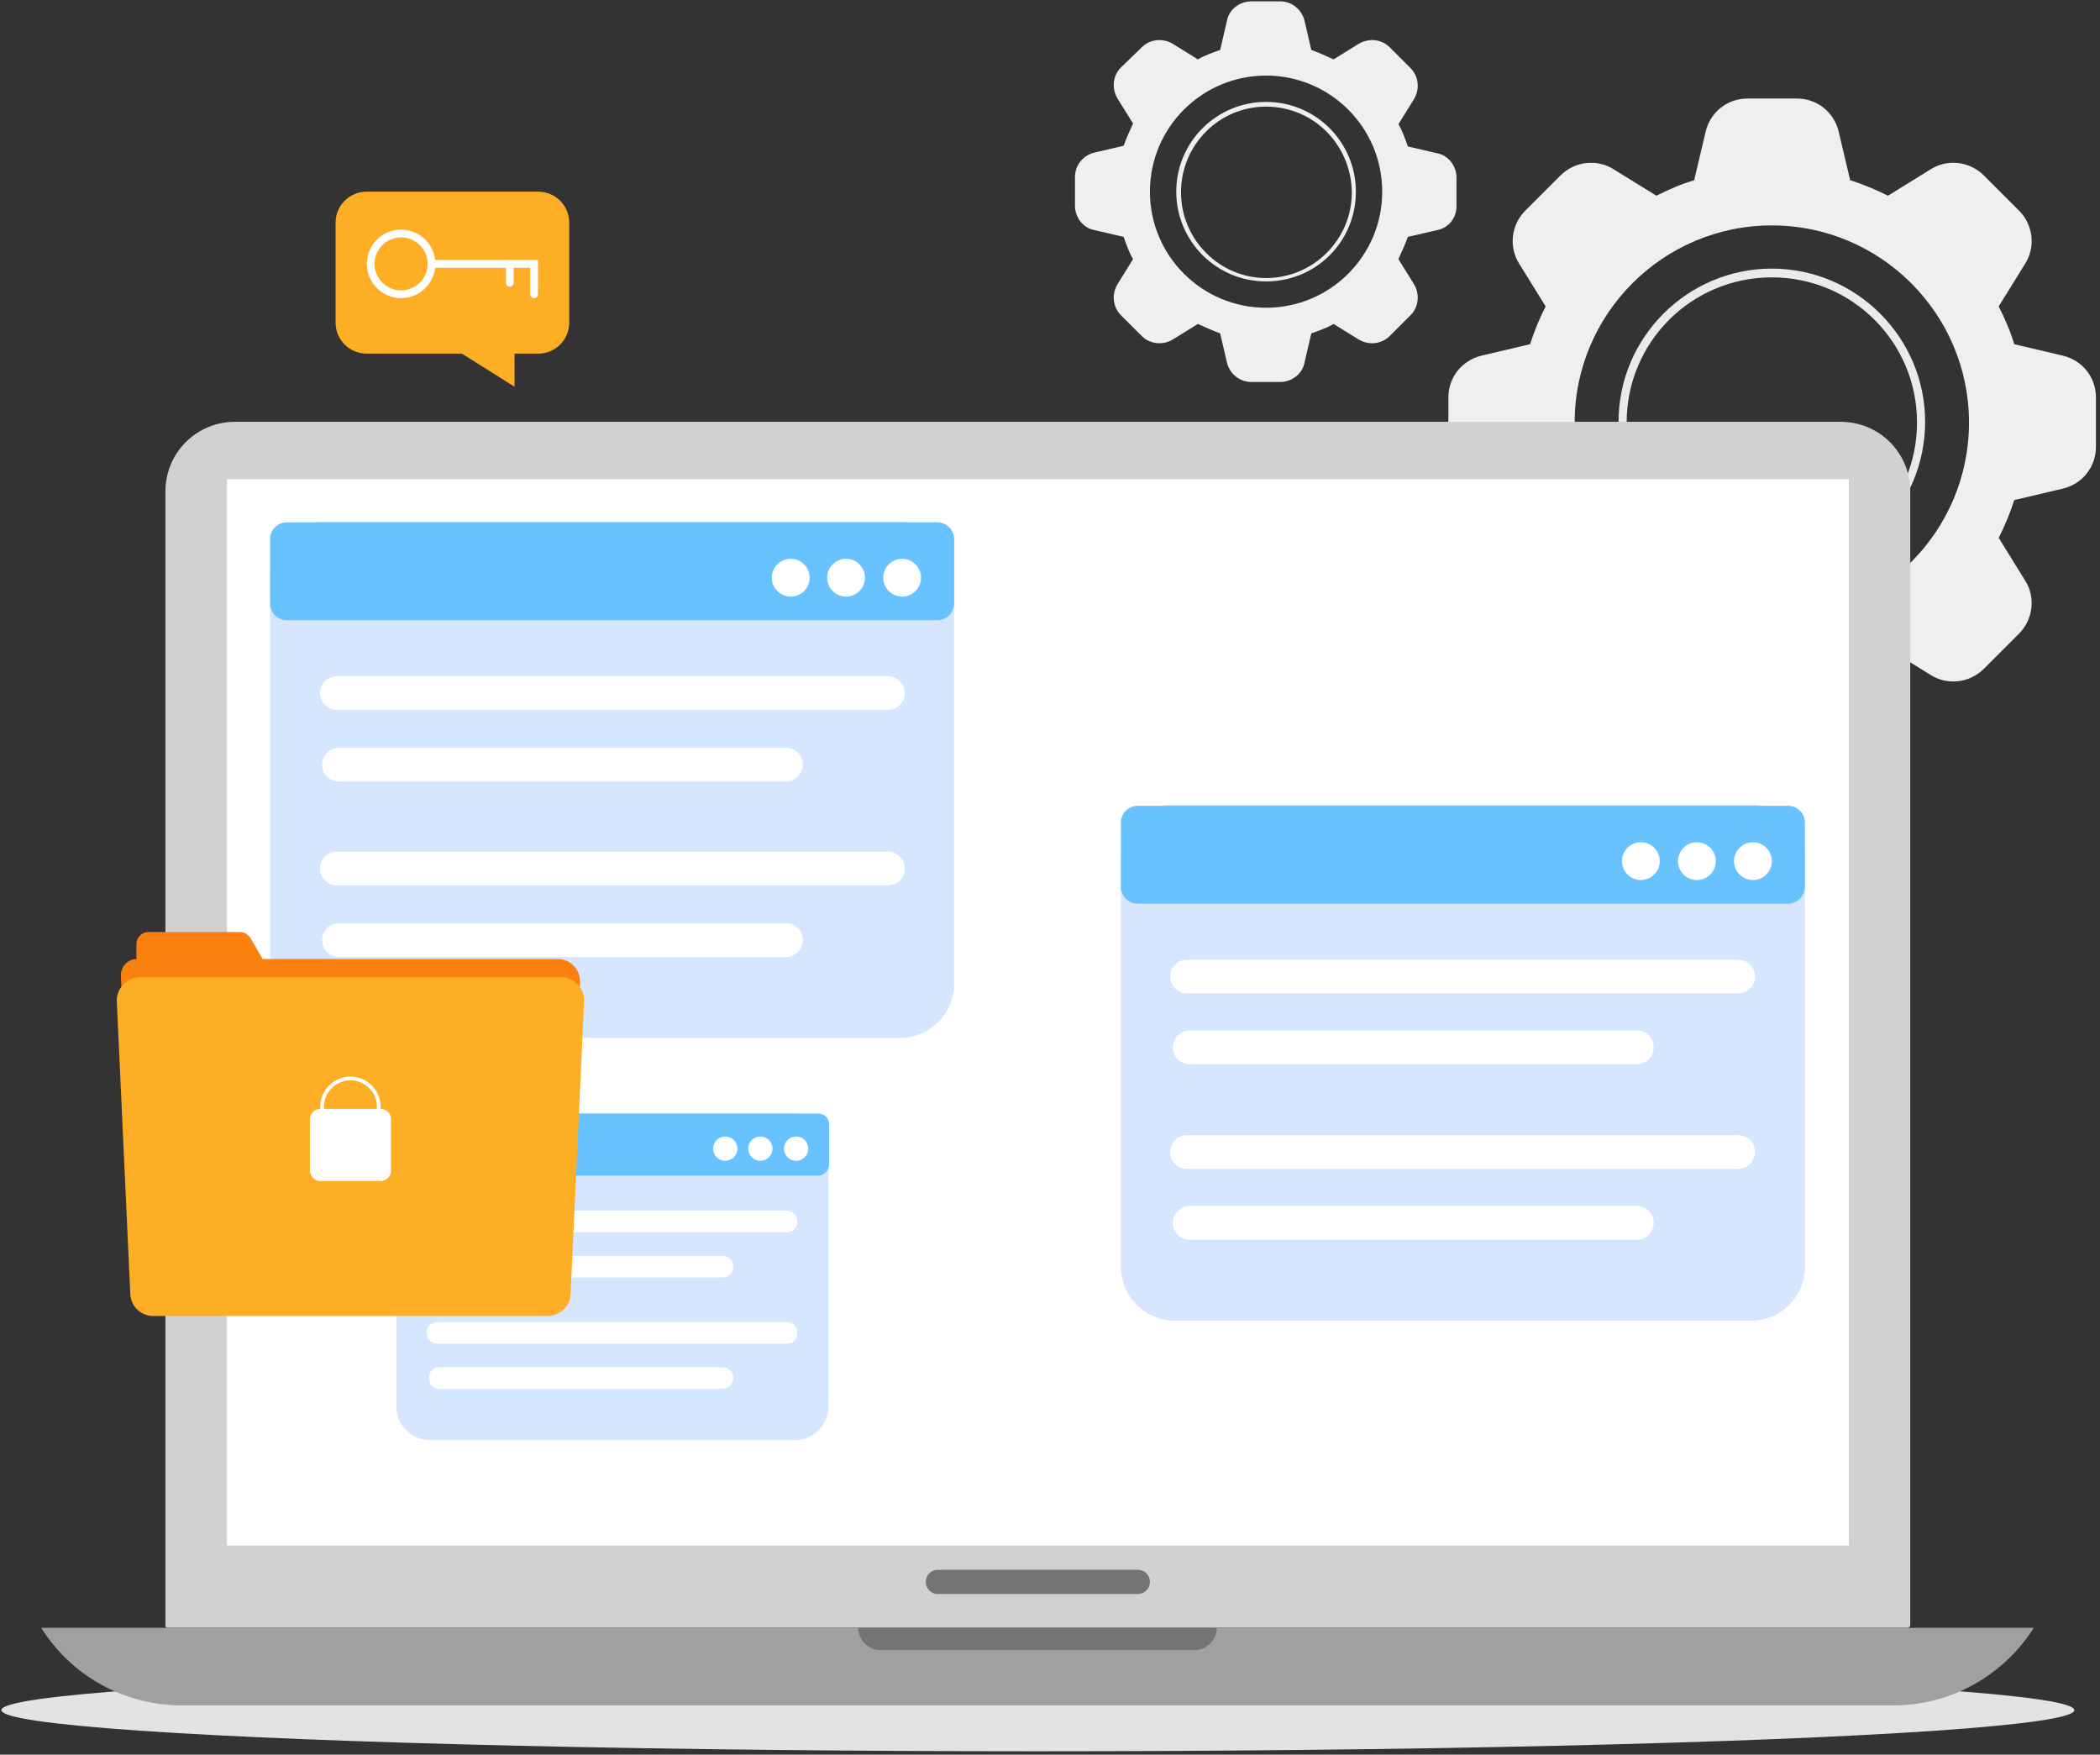 <?xml version="1.0" encoding="UTF-8"?>
<svg width="395px" height="330px" viewBox="0 0 395 330" version="1.1" xmlns="http://www.w3.org/2000/svg" xmlns:xlink="http://www.w3.org/1999/xlink">
    <rect x="0" y="0" width="395" height="330" fill="#333333" stroke="none"/>
    <!-- Generator: Sketch 64 (93537) - https://sketch.com -->
    <title>3811068</title>
    <desc>Created with Sketch.</desc>
    <g id="Page-1" stroke="none" stroke-width="1" fill="none" fill-rule="evenodd">
        <g id="Landing-page_Automation" transform="translate(-378, -2020)">
            <g id="3811068" transform="translate(378, 2020)">
                <g id="OBJECTS">
                    <ellipse id="Oval" fill="#E3E3E3" fill-rule="nonzero" cx="195.214" cy="321.623" rx="194.96" ry="7.742"></ellipse>
                    <g id="Group" transform="translate(271.801, 17.769)" fill-rule="nonzero">
                        <path d="M122.437,66.254 L122.437,56.988 C122.437,53.181 119.897,50.008 116.214,49.119 L107.069,46.962 C106.307,44.423 105.291,42.138 104.148,39.854 L109.101,31.858 C111.133,28.685 110.625,24.496 107.958,21.831 L101.354,15.231 C98.686,12.565 94.495,12.058 91.32,14.088 L83.318,19.038 C81.032,17.896 78.619,16.881 76.206,16.119 L74.047,6.981 C73.158,3.3 69.982,0.762 66.172,0.762 L56.9,0.762 C53.09,0.762 49.915,3.3 49.026,6.981 L46.867,16.119 C44.326,16.881 42.04,17.896 39.754,19.038 L31.752,14.088 C28.577,12.058 24.386,12.565 21.719,15.231 L15.114,21.831 C12.447,24.496 11.939,28.685 13.971,31.858 L18.924,39.854 C17.781,42.138 16.765,44.55 16.003,46.962 L6.859,49.119 C3.175,50.008 0.635,53.181 0.635,56.988 L0.635,66.254 C0.635,70.062 3.175,73.235 6.859,74.123 L16.003,76.281 C16.765,78.819 17.781,81.104 18.924,83.388 L13.971,91.385 C11.939,94.558 12.447,98.746 15.114,101.412 L21.719,108.012 C24.386,110.677 28.577,111.185 31.752,109.154 L39.754,104.204 C42.04,105.346 44.453,106.362 46.867,107.123 L49.026,116.262 C49.915,119.942 53.09,122.481 56.9,122.481 L66.172,122.481 C69.982,122.481 73.158,119.942 74.047,116.262 L76.206,107.123 C78.746,106.362 81.032,105.346 83.318,104.204 L91.32,109.154 C94.495,111.185 98.686,110.677 101.354,108.012 L107.958,101.412 C110.625,98.746 111.133,94.558 109.101,91.385 L104.148,83.388 C105.291,81.104 106.307,78.692 107.069,76.281 L116.214,74.123 C119.897,73.235 122.437,70.062 122.437,66.254 Z M61.473,98.746 C41.024,98.746 24.386,82.119 24.386,61.685 C24.386,41.25 41.024,24.623 61.473,24.623 C81.921,24.623 98.559,41.25 98.559,61.685 C98.559,82.119 82.048,98.746 61.473,98.746 Z" id="Shape" fill="#EFEFEF"></path>
                        <path d="M61.473,90.369 C45.596,90.369 32.641,77.423 32.641,61.558 C32.641,45.692 45.596,32.746 61.473,32.746 C77.349,32.746 90.304,45.692 90.304,61.558 C90.304,77.55 77.349,90.369 61.473,90.369 Z M61.473,34.396 C46.359,34.396 34.166,46.581 34.166,61.685 C34.166,76.788 46.359,88.973 61.473,88.973 C76.587,88.973 88.78,76.788 88.78,61.685 C88.78,46.581 76.587,34.396 61.473,34.396 Z" id="Shape" fill="#EAEAEA"></path>
                    </g>
                    <g id="Group" transform="translate(7.621, 78.692)" fill-rule="nonzero">
                        <path d="M351.182,227.446 L23.878,227.446 C23.624,227.446 23.497,227.319 23.497,227.065 L23.497,13.708 C23.497,6.473 29.339,0.635 36.579,0.635 L338.608,0.635 C345.847,0.635 351.69,6.473 351.69,13.708 L351.69,227.065 C351.563,227.192 351.436,227.446 351.182,227.446 Z" id="Path" fill="#D1D1D1"></path>
                        <rect id="Rectangle" fill="#FFFFFF" x="35.055" y="11.423" width="305.077" height="200.538"></rect>
                        <path d="M348.514,242.042 L26.545,242.042 C15.876,242.042 5.842,236.585 0.127,227.446 L0.127,227.446 L374.932,227.446 L374.932,227.446 C369.217,236.458 359.31,242.042 348.514,242.042 Z" id="Path" fill="#A0A0A0"></path>
                        <path d="M217.059,231.635 L158,231.635 C155.714,231.635 153.809,229.731 153.809,227.446 L153.809,227.446 L221.251,227.446 L221.251,227.446 C221.251,229.731 219.346,231.635 217.059,231.635 Z" id="Path" fill="#747474"></path>
                        <path d="M206.391,221.1 L168.796,221.1 C167.526,221.1 166.51,220.085 166.51,218.815 L166.51,218.815 C166.51,217.546 167.526,216.531 168.796,216.531 L206.391,216.531 C207.661,216.531 208.677,217.546 208.677,218.815 L208.677,218.815 C208.677,220.085 207.661,221.1 206.391,221.1 Z" id="Path" fill="#747474"></path>
                    </g>
                    <g id="Group" opacity="0.69" transform="translate(50.804, 97.731)" fill-rule="nonzero">
                        <g>
                            <g>
                                <path d="M118.5,97.477 L10.161,97.477 C4.572,97.477 0,92.908 0,87.323 L0,10.535 C0,4.95 4.572,0.381 10.161,0.381 L118.5,0.381 C124.088,0.381 128.661,4.95 128.661,10.535 L128.661,87.323 C128.661,92.908 124.088,97.477 118.5,97.477 Z" id="Path" fill="#C4DBFF"></path>
                                <path d="M125.486,18.912 L3.175,18.912 C1.397,18.912 0,17.515 0,15.738 L0,3.681 C0,1.904 1.397,0.508 3.175,0.508 L125.486,0.508 C127.264,0.508 128.661,1.904 128.661,3.681 L128.661,15.738 C128.661,17.515 127.264,18.912 125.486,18.912 Z" id="Path" fill="#24A7FF"></path>
                                <ellipse id="Oval" fill="#FFFFFF" cx="118.881" cy="10.915" rx="3.556" ry="3.554"></ellipse>
                                <ellipse id="Oval" fill="#FFFFFF" cx="108.339" cy="10.915" rx="3.556" ry="3.554"></ellipse>
                                <ellipse id="Oval" fill="#FFFFFF" cx="97.924" cy="10.915" rx="3.556" ry="3.554"></ellipse>
                            </g>
                            <path d="M116.214,35.792 L12.574,35.792 C10.796,35.792 9.399,34.396 9.399,32.619 L9.399,32.619 C9.399,30.842 10.796,29.446 12.574,29.446 L116.214,29.446 C117.992,29.446 119.389,30.842 119.389,32.619 L119.389,32.619 C119.389,34.396 117.865,35.792 116.214,35.792 Z" id="Path" fill="#FFFFFF"></path>
                            <path d="M97.035,49.246 L12.955,49.246 C11.177,49.246 9.78,47.85 9.78,46.073 L9.78,46.073 C9.78,44.296 11.177,42.9 12.955,42.9 L97.035,42.9 C98.814,42.9 100.211,44.296 100.211,46.073 L100.211,46.073 C100.211,47.723 98.814,49.246 97.035,49.246 Z" id="Path" fill="#FFFFFF"></path>
                            <path d="M116.214,68.792 L12.574,68.792 C10.796,68.792 9.399,67.396 9.399,65.619 L9.399,65.619 C9.399,63.842 10.796,62.446 12.574,62.446 L116.214,62.446 C117.992,62.446 119.389,63.842 119.389,65.619 L119.389,65.619 C119.389,67.396 117.865,68.792 116.214,68.792 Z" id="Path" fill="#FFFFFF"></path>
                            <path d="M97.035,82.246 L12.955,82.246 C11.177,82.246 9.78,80.85 9.78,79.073 L9.78,79.073 C9.78,77.296 11.177,75.9 12.955,75.9 L97.035,75.9 C98.814,75.9 100.211,77.296 100.211,79.073 L100.211,79.073 C100.211,80.723 98.814,82.246 97.035,82.246 Z" id="Path" fill="#FFFFFF"></path>
                        </g>
                        <g transform="translate(160.032, 53.308)">
                            <g>
                                <path d="M118.5,97.35 L10.161,97.35 C4.572,97.35 0,92.781 0,87.196 L0,10.408 C0,4.823 4.572,0.254 10.161,0.254 L118.5,0.254 C124.088,0.254 128.661,4.823 128.661,10.408 L128.661,87.196 C128.661,92.908 124.088,97.35 118.5,97.35 Z" id="Path" fill="#C4DBFF"></path>
                                <path d="M125.486,18.912 L3.175,18.912 C1.397,18.912 -7.21966252e-14,17.515 -7.21966252e-14,15.738 L-7.21966252e-14,3.681 C-7.21966252e-14,1.904 1.397,0.508 3.175,0.508 L125.486,0.508 C127.264,0.508 128.661,1.904 128.661,3.681 L128.661,15.738 C128.661,17.388 127.264,18.912 125.486,18.912 Z" id="Path" fill="#24A7FF"></path>
                                <ellipse id="Oval" fill="#FFFFFF" cx="118.881" cy="10.915" rx="3.556" ry="3.554"></ellipse>
                                <ellipse id="Oval" fill="#FFFFFF" cx="108.339" cy="10.915" rx="3.556" ry="3.554"></ellipse>
                                <ellipse id="Oval" fill="#FFFFFF" cx="97.797" cy="10.915" rx="3.556" ry="3.554"></ellipse>
                            </g>
                            <path d="M116.087,35.792 L12.447,35.792 C10.669,35.792 9.272,34.396 9.272,32.619 L9.272,32.619 C9.272,30.842 10.669,29.446 12.447,29.446 L116.087,29.446 C117.865,29.446 119.262,30.842 119.262,32.619 L119.262,32.619 C119.262,34.396 117.865,35.792 116.087,35.792 Z" id="Path" fill="#FFFFFF"></path>
                            <path d="M97.035,49.119 L12.955,49.119 C11.177,49.119 9.78,47.723 9.78,45.946 L9.78,45.946 C9.78,44.169 11.177,42.773 12.955,42.773 L97.035,42.773 C98.814,42.773 100.211,44.169 100.211,45.946 L100.211,45.946 C100.211,47.723 98.814,49.119 97.035,49.119 Z" id="Path" fill="#FFFFFF"></path>
                            <path d="M116.087,68.792 L12.447,68.792 C10.669,68.792 9.272,67.396 9.272,65.619 L9.272,65.619 C9.272,63.842 10.669,62.446 12.447,62.446 L116.087,62.446 C117.865,62.446 119.262,63.842 119.262,65.619 L119.262,65.619 C119.262,67.396 117.865,68.792 116.087,68.792 Z" id="Path" fill="#FFFFFF"></path>
                            <path d="M97.035,82.119 L12.955,82.119 C11.177,82.119 9.78,80.723 9.78,78.946 L9.78,78.946 C9.78,77.169 11.177,75.773 12.955,75.773 L97.035,75.773 C98.814,75.773 100.211,77.169 100.211,78.946 L100.211,78.946 C100.211,80.723 98.814,82.119 97.035,82.119 Z" id="Path" fill="#FFFFFF"></path>
                        </g>
                        <g transform="translate(22.862, 111.692)">
                            <g>
                                <path d="M75.825,61.431 L7.24,61.431 C3.683,61.431 0.889,58.512 0.889,55.085 L0.889,6.346 C0.889,2.792 3.81,0 7.24,0 L75.825,0 C79.381,0 82.175,2.919 82.175,6.346 L82.175,54.958 C82.175,58.512 79.381,61.431 75.825,61.431 Z" id="Path" fill="#C4DBFF"></path>
                                <path d="M80.27,11.677 L2.794,11.677 C1.651,11.677 0.762,10.788 0.762,9.646 L0.762,2.031 C0.762,0.888 1.651,-7.21474162e-14 2.794,-7.21474162e-14 L80.27,-7.21474162e-14 C81.413,-7.21474162e-14 82.302,0.888 82.302,2.031 L82.302,9.646 C82.175,10.788 81.286,11.677 80.27,11.677 Z" id="Path" fill="#24A7FF"></path>
                                <ellipse id="Oval" fill="#FFFFFF" cx="76.079" cy="6.6" rx="2.286" ry="2.285"></ellipse>
                                <ellipse id="Oval" fill="#FFFFFF" cx="69.347" cy="6.6" rx="2.286" ry="2.285"></ellipse>
                                <ellipse id="Oval" fill="#FFFFFF" cx="62.743" cy="6.6" rx="2.286" ry="2.285"></ellipse>
                            </g>
                            <path d="M74.301,22.338 L8.637,22.338 C7.494,22.338 6.605,21.45 6.605,20.308 L6.605,20.308 C6.605,19.165 7.494,18.277 8.637,18.277 L74.301,18.277 C75.444,18.277 76.333,19.165 76.333,20.308 L76.333,20.308 C76.333,21.45 75.444,22.338 74.301,22.338 Z" id="Path" fill="#FFFFFF"></path>
                            <path d="M62.235,30.842 L9.018,30.842 C7.875,30.842 6.986,29.954 6.986,28.812 L6.986,28.812 C6.986,27.669 7.875,26.781 9.018,26.781 L62.235,26.781 C63.378,26.781 64.267,27.669 64.267,28.812 L64.267,28.812 C64.267,29.954 63.378,30.842 62.235,30.842 Z" id="Path" fill="#FFFFFF"></path>
                            <path d="M74.301,43.281 L8.637,43.281 C7.494,43.281 6.605,42.392 6.605,41.25 L6.605,41.25 C6.605,40.108 7.494,39.219 8.637,39.219 L74.301,39.219 C75.444,39.219 76.333,40.108 76.333,41.25 L76.333,41.25 C76.333,42.392 75.444,43.281 74.301,43.281 Z" id="Path" fill="#FFFFFF"></path>
                            <path d="M62.235,51.785 L9.018,51.785 C7.875,51.785 6.986,50.896 6.986,49.754 L6.986,49.754 C6.986,48.612 7.875,47.723 9.018,47.723 L62.235,47.723 C63.378,47.723 64.267,48.612 64.267,49.754 L64.267,49.754 C64.267,50.896 63.378,51.785 62.235,51.785 Z" id="Path" fill="#FFFFFF"></path>
                        </g>
                    </g>
                    <g id="Group" transform="translate(201.945, 0)" fill="#EFEFEF" fill-rule="nonzero">
                        <path d="M72.014,38.838 L72.014,33.381 C72.014,31.223 70.49,29.192 68.331,28.812 L62.87,27.542 C62.362,26.146 61.854,24.623 61.092,23.354 L64.013,18.658 C65.156,16.754 64.902,14.342 63.378,12.819 L59.441,8.885 C57.916,7.362 55.503,7.108 53.598,8.25 L48.899,11.169 C47.502,10.535 46.105,9.9 44.707,9.392 L43.437,3.935 C42.929,1.777 41.024,0.254 38.865,0.254 L33.404,0.254 C31.244,0.254 29.212,1.777 28.831,3.935 L27.561,9.392 C26.164,9.9 24.64,10.408 23.37,11.169 L18.67,8.25 C16.765,7.108 14.352,7.362 12.828,8.885 L8.891,12.692 C7.367,14.215 7.113,16.627 8.256,18.531 L11.177,23.227 C10.542,24.623 9.907,26.019 9.399,27.415 L3.937,28.685 C1.778,29.192 0.254,31.096 0.254,33.254 L0.254,38.712 C0.254,40.869 1.778,42.9 3.937,43.281 L9.399,44.55 C9.907,45.946 10.415,47.469 11.177,48.738 L8.256,53.435 C7.113,55.338 7.367,57.75 8.891,59.273 L12.828,63.208 C14.352,64.731 16.765,64.985 18.67,63.842 L23.37,60.923 C24.767,61.558 26.164,62.192 27.561,62.7 L28.831,68.158 C29.339,70.315 31.244,71.838 33.404,71.838 L38.865,71.838 C41.024,71.838 43.056,70.315 43.437,68.158 L44.707,62.7 C46.105,62.192 47.629,61.685 48.899,60.923 L53.598,63.842 C55.503,64.985 57.916,64.731 59.441,63.208 L63.378,59.273 C64.902,57.75 65.156,55.338 64.013,53.435 L61.092,48.738 C61.727,47.342 62.362,45.946 62.87,44.55 L68.331,43.281 C70.49,42.9 72.014,40.996 72.014,38.838 Z M36.198,57.877 C24.132,57.877 14.352,48.104 14.352,36.046 C14.352,23.988 24.132,14.215 36.198,14.215 C48.264,14.215 58.043,23.988 58.043,36.046 C58.043,48.104 48.264,57.877 36.198,57.877 Z" id="Shape"></path>
                        <path d="M36.198,52.927 C26.799,52.927 19.305,45.312 19.305,36.046 C19.305,26.654 26.926,19.165 36.198,19.165 C45.596,19.165 53.09,26.781 53.09,36.046 C53.09,45.438 45.596,52.927 36.198,52.927 Z M36.198,20.054 C27.307,20.054 20.195,27.288 20.195,36.173 C20.195,45.058 27.434,52.292 36.198,52.292 C45.088,52.292 52.328,45.058 52.328,36.173 C52.201,27.162 45.088,20.054 36.198,20.054 Z" id="Shape"></path>
                    </g>
                    <g id="Group" transform="translate(21.592, 175.154)">
                        <g fill-rule="nonzero" id="Path">
                            <path d="M4.191,5.204 L4.064,5.204 L4.064,2.412 C4.064,1.142 5.08,0.127 6.35,0.127 L23.497,0.127 C24.259,0.127 25.021,0.508 25.529,1.269 L27.815,5.204 L83.318,5.204 C85.732,5.204 87.637,7.235 87.51,9.646 L84.969,63.715 C84.842,66 83.064,67.777 80.778,67.777 L8.002,67.777 C5.715,67.777 3.937,66 3.81,63.715 L1.143,8.377 C1.143,6.6 2.413,5.204 4.191,5.204 Z" fill="#FA8110"></path>
                            <path d="M81.286,72.346 L7.24,72.346 C4.953,72.346 3.048,70.569 2.921,68.285 L0.381,13.2 C0.254,10.788 2.286,8.631 4.699,8.631 L83.953,8.631 C86.367,8.631 88.399,10.662 88.272,13.2 L85.732,68.285 C85.605,70.569 83.699,72.346 81.286,72.346 Z" fill="#FEAE25"></path>
                        </g>
                        <g transform="translate(35.563, 26.654)" id="Path">
                            <path d="M14.479,20.308 L3.048,20.308 C2.032,20.308 1.143,19.419 1.143,18.404 L1.143,8.631 C1.143,7.615 2.032,6.727 3.048,6.727 L14.479,6.727 C15.495,6.727 16.384,7.615 16.384,8.631 L16.384,18.404 C16.384,19.419 15.495,20.308 14.479,20.308 Z" fill="#FFFFFF" fill-rule="nonzero"></path>
                            <path d="M3.429,6.854 L3.429,6.346 C3.429,3.427 5.842,1.015 8.764,1.015 L8.764,1.015 C11.685,1.015 14.098,3.427 14.098,6.346 L14.098,6.854" stroke="#FFFFFF" stroke-width="0.697"></path>
                        </g>
                    </g>
                    <g id="Group" transform="translate(62.235, 35.538)">
                        <path d="M6.732,0.508 L12.828,0.508 L34.547,0.508 L38.992,0.508 C42.167,0.508 44.834,3.046 44.834,6.346 L44.834,25.131 C44.834,28.304 42.294,30.969 38.992,30.969 L34.547,30.969 L34.547,37.188 L24.64,30.969 L12.828,30.969 L6.732,30.969 C3.556,30.969 0.889,28.431 0.889,25.131 L0.889,6.346 C0.889,3.046 3.556,0.508 6.732,0.508 Z" id="Path" fill="#FEAE25" fill-rule="nonzero"></path>
                        <g transform="translate(6.35, 7.615)" stroke="#FFFFFF" stroke-linecap="round" stroke-width="1.458">
                            <ellipse id="Oval" cx="6.859" cy="6.473" rx="5.715" ry="5.712"></ellipse>
                            <polyline id="Path" points="12.574 6.473 31.879 6.473 31.879 12.185"></polyline>
                            <line x1="27.307" y1="6.473" x2="27.307" y2="10.027" id="Path"></line>
                        </g>
                    </g>
                </g>
            </g>
        </g>
    </g>
</svg>